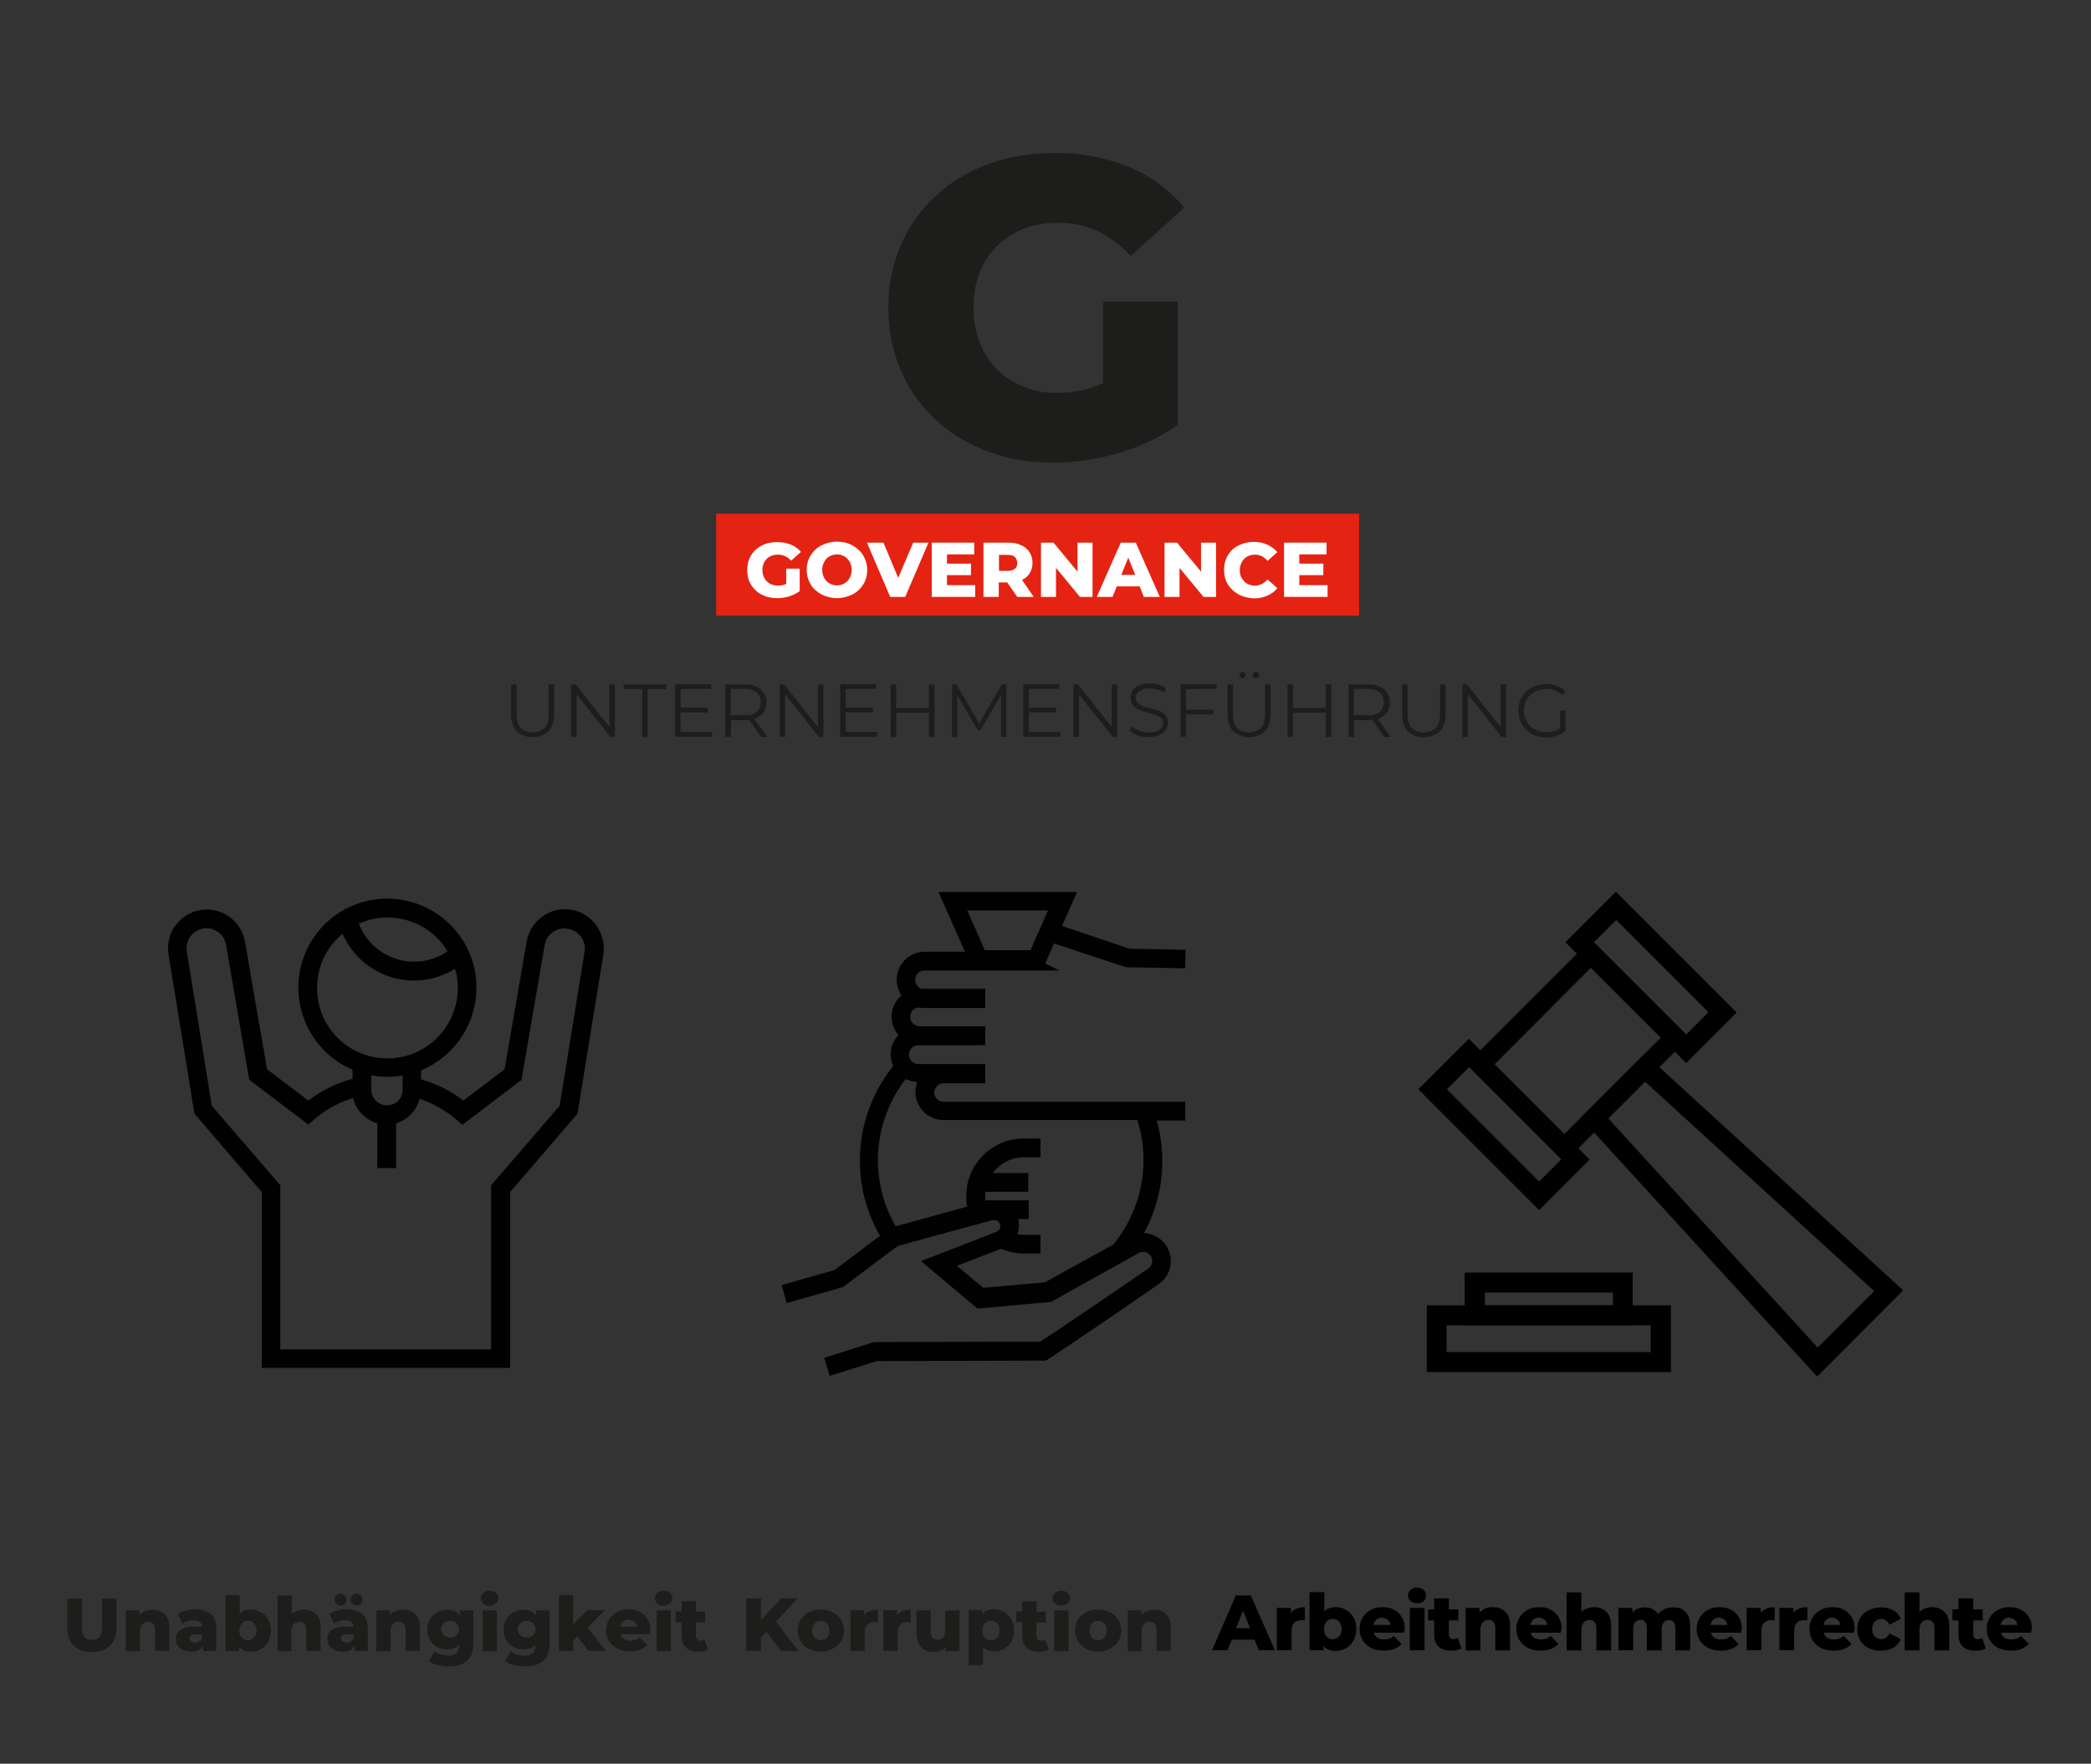 <?xml version="1.0" encoding="UTF-8"?>
<svg xmlns="http://www.w3.org/2000/svg" xmlns:xlink="http://www.w3.org/1999/xlink" version="1.1" id="Ebene_2_00000001641420954955542810000005001098225515233933_" x="0px" y="0px" viewBox="0 0 836.2 705.3" style="enable-background:new 0 0 836.2 705.3;" xml:space="preserve">
<rect x="0" y="0" width="836.2" height="705.3" fill="#333333" stroke="none"/>
<style type="text/css">
	.st0{fill:#010101;}
	.st1{fill:#1D1D1B;}
	.st2{fill:#E42313;}
	.st3{fill:none;}
	.st4{display:none;}
	.st5{display:inline;}
	.st6{fill:#FFFFFF;}
</style>
<g id="Ebene_1-2">
	<g>
		<g>
			<g>
				<path class="st0" d="M450.3,386.8l23.6,0.4l0.1-3.7l0.1-3.7l-22.4-0.4l-27-9.1l6-13.6h-55.4l10.6,23.9h-16.1      c-6.2,0-11.2,5-11.2,11.2c0,2.2,0.7,4.4,1.9,6.3c-4.7,4-5.3,11.1-1.2,15.8c-3.2,3.3-4,8.2-2.1,12.4      c-15.6,19.4-17.7,46.4-5.3,67.9l-18.2,13.7l-21.1,6l1,3.6l1,3.6l1-0.3l21.5-6.1l18.9-14.2l3-2.2l0,0l3.9-1.1l26.7-7.3l7.4-2h1      c1.3,0.2,2.2,1.5,2,2.8c-0.2,1-0.9,1.7-1.8,2c-0.1,0-0.2,0.1-5.1,2c-3.4,1.3-9.1,3.5-18.8,7.3l-5.2,2l-0.8,0.3l15.7,13.2      l6.9,5.8l28.7-2.6l0.9-0.1l0.8-0.5c0.6-0.4,4.7-2.6,9.8-5.5c0.5-0.2,0.9-0.5,1.4-0.8c6.3-3.5,13.7-7.6,17.7-9.8l0.1-0.1      c3.1-1.7,4.7-2.6,4.8-2.7c1.7-1.1,4-0.6,5.1,1.1s0.6,4-1.1,5.1l0,0l-0.5,0.3c-7.5,5.2-32.3,22.1-42.5,28.8l-66.6,0.2l-19.9,6.3      l1.1,3.6l1.1,3.6l18.8-5.9l67.7-0.2l0.9-0.6c9.6-6.2,35.7-24.1,43.5-29.5l0.4-0.3c5.2-3.4,6.7-10.3,3.3-15.5      c-1.6-2.5-4.2-4.2-7.1-4.9c-0.6-0.1-1.2-0.2-1.8-0.2c7.5-13.8,9.3-29.9,5.1-45H474v-7.5h-96.7c-2.1,0-3.7-1.7-3.7-3.7      s1.7-3.7,3.7-3.7H394v-7.7h-26.8c-2.1,0-3.7-1.7-3.7-3.8s1.7-3.6,3.7-3.7h23l3.8-0.1v-7.5h-26.3c-2.1,0-3.7-1.7-3.7-3.8      s1.6-3.7,3.6-3.7c0.7,0.1,1.4,0.2,2.1,0.2H394v-7.7h-25.5c-2-0.7-3-2.8-2.3-4.8c0.5-1.5,1.9-2.5,3.5-2.5h54l-5.7-2.8l3.5-8      L450.3,386.8L450.3,386.8z M414.4,374.7l-2.3,5.3h-18.3l-2-4.6l-4.6-10.4l-0.4-0.9h32.3l-1.6,3.7l-1.5,3.4L414.4,374.7z       M377.3,447.9h77.5c5.5,17.2,1.8,35.9-9.6,49.8c-16.6,9.2-24.7,13.6-27.3,15.1l-24.7,2.2l-10.5-8.8c7.4-2.9,16.2-6.3,17.5-6.7      c0.1,0,0.1,0,0.2-0.1c2.9,1.2,6,1.9,9.1,1.9h6.6v-7.5h-6.6c-0.9,0-1.8-0.1-2.7-0.3c0.8-1.9,0.9-4,0.4-6h4.2V480H394      c-0.1-1.1-0.1-2.3,0-3.4h17.2v-7.5H397c2.9-3.9,7.5-6.3,12.4-6.3h6.7v-7.5h-6.7c-12.7,0-22.9,10.2-23,22.9      c0,1.4,0.1,2.9,0.4,4.3l-28.6,7.9c-10.8-18.6-9.2-41.9,4-58.9c1.4,0.7,3,1.1,4.6,1.2c-2.2,5.8,0.8,12.3,6.6,14.5      C374.6,447.7,376,447.9,377.3,447.9L377.3,447.9z"></path>
			</g>
		</g>
		<g>
			<g>
				<path class="st0" d="M238.5,370.1c-5-7-14.7-8.6-21.6-3.6c-3.3,2.4-5.6,6-6.3,10.1c-0.1,0.5-7.3,42.5-8.8,51l-16.5,12.5      c-5-3.9-10.8-6.7-16.9-8.5V428c18.2-7.5,26.9-28.3,19.5-46.5c-7.5-18.2-28.3-26.9-46.5-19.5s-26.9,28.3-19.4,46.5      c3.5,8.7,10.4,15.6,19,19.3v3.6c-6.4,1.7-12.4,4.7-17.7,8.7l-16.5-12.5c-1.5-8.4-8.7-50.4-8.8-50.9c-1.4-8.4-9.4-14.2-17.8-12.8      s-14.2,9.4-12.8,17.8l0,0c0.1,0.4,10.2,62.7,10.2,62.7l0.2,1l26.9,31.3V547H204v-70.3l26.9-31.3l0.2-1c0,0,10.1-62.3,10.2-62.7      C241.9,377.6,240.9,373.5,238.5,370.1L238.5,370.1z M155,366.9c9.8,0,18.9,5.1,24,13.5c-10.8,7.4-25.5,4.7-32.9-6.1      c-1.1-1.5-1.9-3.2-2.6-4.9C147.1,367.7,151,366.9,155,366.9L155,366.9z M126.8,395c0-8.4,3.7-16.3,10.2-21.6      c6.9,15.8,25.2,23,41,16.1c1.4-0.6,2.7-1.3,4-2.1c4,14.1-3.5,29-17.3,34.1c-1.2,0.5-2.5,0.8-3.8,1.1      c-15.2,3.3-30.2-6.3-33.5-21.5C127,399,126.8,397,126.8,395z M161,430.1v5.7c0,3.5-2.8,6.3-6.3,6.2c-3.4,0-6.2-2.8-6.2-6.2l0,0      V430C152.6,430.8,156.8,430.8,161,430.1L161,430.1L161,430.1z M233.8,380.5c0,0.1-8,49.2-10,61.7L196.4,474v65.6h-84.3V474      l-27.4-31.8c-2-12.5-10-61.6-10-61.7c-0.7-4.4,2.3-8.5,6.6-9.2c4.3-0.7,8.4,2.2,9.1,6.5c0,0.2,7.5,43.7,9,52.5l0.3,1.5      l23.6,17.9l2.3-2c4.5-3.9,9.8-6.9,15.6-8.6c1.2,4.9,4.9,8.7,9.7,10.1v17.9h7.5v-17.9c4.6-1.4,8.2-5.1,9.4-9.8      c5.4,1.8,10.5,4.7,14.8,8.4l2.3,2l23.6-17.9l0.3-1.5c0.9-5.3,9-52.2,9-52.4c0.7-4.4,4.8-7.3,9.2-6.6S234.5,376.1,233.8,380.5      L233.8,380.5L233.8,380.5z"></path>
			</g>
		</g>
		<g>
			<g>
				<g>
					<path class="st1" d="M306.5,652.6l-2.2,2.4v5.2h-5.9v-21h5.9v8.7l8.1-8.7h6.5l-8.6,9.3l9,11.7h-6.9L306.5,652.6L306.5,652.6z"></path>
				</g>
			</g>
			<g>
				<g>
					<path class="st1" d="M323.5,659.4c-2.8-1.4-4.5-4.2-4.5-7.4s1.7-5.9,4.5-7.3c3-1.4,6.5-1.4,9.5,0c1.3,0.7,2.5,1.7,3.3,3       c2.4,3.9,1.2,8.9-2.7,11.3c-0.2,0.1-0.4,0.2-0.6,0.3C330,660.9,326.5,660.9,323.5,659.4L323.5,659.4L323.5,659.4z M330.7,654.9       c0.7-0.8,1-1.8,1-2.9c0.1-1-0.3-2-1-2.8c-1.4-1.4-3.6-1.4-4.9,0l0,0c-0.7,0.8-1,1.8-1,2.8c-0.1,1,0.3,2.1,1,2.9       C327.1,656.3,329.3,656.3,330.7,654.9C330.7,655,330.7,655,330.7,654.9z"></path>
				</g>
			</g>
			<g>
				<g>
					<path class="st1" d="M347.8,644.3c1-0.4,2.1-0.6,3.2-0.6v5.1c-0.4-0.1-0.9-0.1-1.3-0.1c-1-0.1-2.1,0.3-2.9,1       c-0.8,0.8-1.1,1.9-1,3v7.5h-5.7v-16.3h5.4v2C346.1,645.2,346.9,644.6,347.8,644.3L347.8,644.3z"></path>
				</g>
			</g>
			<g>
				<g>
					<path class="st1" d="M361,644.3c1-0.4,2.1-0.6,3.2-0.6v5.1c-0.4-0.1-0.9-0.1-1.3-0.1c-1.9-0.2-3.7,1.2-3.9,3.1v8.4h-5.7v-16.3       h5.4v2C359.3,645.2,360.1,644.6,361,644.3L361,644.3z"></path>
				</g>
			</g>
			<g>
				<g>
					<path class="st1" d="M383.7,644v16.3h-5.4v-1.7c-0.6,0.7-1.3,1.2-2.2,1.5c-0.8,0.3-1.8,0.5-2.7,0.5c-1.9,0.1-3.7-0.6-5-1.9       c-1.2-1.2-1.9-3.1-1.9-5.6V644h5.7v8.2c-0.1,0.9,0.2,1.9,0.7,2.7c0.5,0.6,1.2,0.9,2,0.8c0.8,0,1.6-0.3,2.2-0.9       c0.6-0.8,0.9-1.9,0.9-2.9v-7.8L383.7,644L383.7,644z"></path>
				</g>
			</g>
			<g>
				<g>
					<path class="st1" d="M401.6,644.7c1.2,0.7,2.2,1.7,2.9,2.9c1.4,2.8,1.4,6.1,0,8.8c-0.7,1.2-1.7,2.2-2.9,2.9       c-1.2,0.7-2.6,1.1-4,1c-1.7,0.1-3.3-0.5-4.5-1.7v7.3h-5.7v-22.1h5.4v1.6c1.2-1.3,3-2,4.8-1.9C399,643.7,400.4,644,401.6,644.7       L401.6,644.7z M398.8,654.9c1.3-1.7,1.3-4,0-5.7c-1.3-1.4-3.5-1.4-4.9-0.1l-0.1,0.1c-1.3,1.7-1.3,4,0,5.7       C395.2,656.3,397.4,656.3,398.8,654.9C398.8,655,398.8,655,398.8,654.9z"></path>
				</g>
			</g>
			<g>
				<g>
					<path class="st1" d="M419.4,659.6c-0.5,0.3-1.1,0.6-1.8,0.7c-0.7,0.2-1.5,0.2-2.2,0.2c-1.8,0.1-3.5-0.4-4.9-1.6       c-1.2-1.2-1.8-2.9-1.7-4.7v-5.5h-2.4v-4.3h2.4v-4.1h5.7v4.2h3.7v4.3h-3.7v5.4c0,0.5,0.1,1,0.5,1.4c0.3,0.3,0.8,0.5,1.2,0.5       c0.6,0,1.2-0.2,1.7-0.5L419.4,659.6L419.4,659.6z"></path>
				</g>
			</g>
			<g>
				<g>
					<path class="st1" d="M421.9,641.3c-1.2-1.1-1.3-2.9-0.2-4.1c0.1-0.1,0.1-0.1,0.2-0.2c0.7-0.6,1.6-0.9,2.5-0.9s1.8,0.3,2.5,0.8       c0.6,0.5,1,1.3,1,2.1s-0.3,1.7-1,2.2c-0.7,0.6-1.6,0.9-2.5,0.9C423.5,642.2,422.6,641.9,421.9,641.3z M421.6,644h5.7v16.3h-5.7       V644z"></path>
				</g>
			</g>
			<g>
				<g>
					<path class="st1" d="M434.4,659.4c-2.8-1.4-4.5-4.2-4.5-7.4s1.7-5.9,4.5-7.3c3-1.4,6.5-1.4,9.5,0c1.3,0.7,2.5,1.7,3.3,3       c2.4,3.9,1.2,8.9-2.7,11.3c-0.2,0.1-0.4,0.2-0.6,0.3C440.9,660.9,437.4,660.9,434.4,659.4L434.4,659.4L434.4,659.4z        M441.6,654.9c0.7-0.8,1-1.8,1-2.9c0.1-1-0.3-2-1-2.8c-1.4-1.4-3.6-1.4-4.9,0l0,0c-0.7,0.8-1,1.8-1,2.8c-0.1,1,0.3,2.1,1,2.9       C438,656.3,440.2,656.3,441.6,654.9C441.6,655,441.6,655,441.6,654.9z"></path>
				</g>
			</g>
			<g>
				<g>
					<path class="st1" d="M466.4,645.5c1.3,1.5,2,3.4,1.8,5.4v9.3h-5.7v-8.4c0-2.2-0.9-3.3-2.7-3.3c-0.9,0-1.7,0.3-2.4,1       c-0.6,0.8-1,1.8-0.9,2.9v7.9H451V644h5.4v1.8c0.6-0.7,1.4-1.2,2.3-1.5c0.9-0.4,1.9-0.5,2.9-0.5       C463.4,643.6,465.1,644.3,466.4,645.5L466.4,645.5z"></path>
				</g>
			</g>
		</g>
		<g>
			<g>
				<g>
					<path class="st1" d="M29.5,658.1c-1.7-1.7-2.6-4.1-2.6-7.2v-11.6h5.9v11.5c0,3.4,1.3,5,4,5s4-1.7,4-5v-11.5h5.8v11.6       c0,3.1-0.9,5.5-2.6,7.2c-2,1.8-4.6,2.7-7.3,2.5C33.7,660.7,31.2,659.8,29.5,658.1z"></path>
				</g>
			</g>
			<g>
				<g>
					<path class="st1" d="M65.9,645.5c1.3,1.5,2,3.4,1.8,5.4v9.3H62v-8.4c0-2.2-0.9-3.3-2.7-3.3c-0.9,0-1.7,0.3-2.4,1       c-0.6,0.8-1,1.8-0.9,2.9v7.9h-5.7V644h5.4v1.8c0.6-0.7,1.4-1.2,2.3-1.5c0.9-0.4,1.9-0.5,2.9-0.5       C62.8,643.6,64.5,644.3,65.9,645.5L65.9,645.5z"></path>
				</g>
			</g>
			<g>
				<g>
					<path class="st1" d="M84.4,645.5c1.4,1.2,2.1,3.1,2.1,5.7v9h-5.3v-2.1c-0.8,1.6-2.4,2.4-4.8,2.4c-1.1,0-2.2-0.2-3.3-0.7       c-0.9-0.4-1.6-1-2.1-1.8s-0.7-1.7-0.7-2.6c-0.1-1.4,0.6-2.8,1.8-3.6c1.6-1,3.6-1.4,5.5-1.3h3.2c-0.1-1.7-1.3-2.6-3.4-2.6       c-0.8,0-1.6,0.1-2.4,0.4c-0.7,0.2-1.4,0.6-2,1l-1.9-3.9c1-0.6,2.1-1.1,3.3-1.4c1.3-0.3,2.6-0.5,3.9-0.5       C80.4,643.5,82.6,644.2,84.4,645.5L84.4,645.5z M79.7,656.4c0.5-0.3,0.9-0.8,1.1-1.4v-1.4h-2.5c-1.7,0-2.5,0.5-2.5,1.6       c0,0.5,0.2,0.9,0.6,1.2c0.5,0.3,1,0.5,1.6,0.5S79.2,656.7,79.7,656.4L79.7,656.4L79.7,656.4z"></path>
				</g>
			</g>
			<g>
				<g>
					<path class="st1" d="M104.4,644.7c1.2,0.7,2.2,1.7,2.9,2.9c1.4,2.8,1.4,6.1,0,8.9c-0.7,1.2-1.7,2.3-2.9,3c-1.2,0.7-2.6,1.1-4,1       c-1.8,0.1-3.6-0.6-4.8-1.9v1.6h-5.4v-22.3h5.7v7.4c1.2-1.2,2.9-1.8,4.5-1.7C101.8,643.7,103.1,644,104.4,644.7z M101.6,654.9       c0.7-0.8,1-1.8,1-2.9c0.1-1-0.3-2-1-2.8c-1.4-1.4-3.6-1.4-4.9,0l0,0c-0.7,0.8-1,1.8-1,2.8c-0.1,1,0.3,2.1,1,2.9       C98,656.3,100.2,656.3,101.6,654.9C101.6,655,101.6,655,101.6,654.9z"></path>
				</g>
			</g>
			<g>
				<g>
					<path class="st1" d="M126.4,645.5c1.3,1.5,2,3.4,1.8,5.4v9.3h-5.7v-8.4c0-2.2-0.9-3.3-2.7-3.3c-0.9,0-1.7,0.3-2.4,1       c-0.6,0.8-1,1.8-0.9,2.9v7.9H111V638h5.7v7.5c0.6-0.6,1.4-1,2.2-1.3c0.9-0.3,1.8-0.5,2.7-0.5       C123.4,643.6,125.1,644.3,126.4,645.5L126.4,645.5z"></path>
				</g>
			</g>
			<g>
				<g>
					<path class="st1" d="M145,645.5c1.4,1.2,2.1,3.1,2.1,5.7v9h-5.3v-2.1c-0.8,1.6-2.4,2.4-4.8,2.4c-1.1,0-2.2-0.2-3.3-0.7       c-0.9-0.4-1.6-1-2.1-1.8s-0.7-1.7-0.7-2.6c-0.1-1.4,0.6-2.8,1.8-3.6c1.6-1,3.6-1.4,5.5-1.3h3.2c-0.1-1.7-1.3-2.6-3.4-2.6       c-0.8,0-1.6,0.1-2.4,0.4c-0.7,0.2-1.4,0.6-2,1l-1.9-3.9c1-0.6,2.1-1.1,3.3-1.4c1.3-0.3,2.6-0.5,3.9-0.5       C141,643.5,143.2,644.2,145,645.5L145,645.5z M134.5,641.4c-0.5-0.4-0.7-1.1-0.7-1.7s0.2-1.3,0.7-1.7c1-0.9,2.4-0.9,3.4,0       c0.5,0.5,0.7,1.1,0.7,1.7s-0.2,1.3-0.7,1.7C137,642.3,135.5,642.3,134.5,641.4z M140.3,656.4c0.5-0.3,0.9-0.8,1.1-1.4v-1.4       h-2.5c-1.7,0-2.5,0.5-2.5,1.6c0,0.5,0.2,0.9,0.6,1.2c0.5,0.3,1,0.5,1.6,0.5S139.8,656.7,140.3,656.4L140.3,656.4L140.3,656.4z        M140.9,641.4c-0.5-0.4-0.7-1.1-0.7-1.7s0.2-1.3,0.7-1.7c1-0.9,2.4-0.9,3.4,0c0.5,0.5,0.7,1.1,0.7,1.7s-0.2,1.3-0.7,1.7       C143.3,642.3,141.9,642.3,140.9,641.4z"></path>
				</g>
			</g>
			<g>
				<g>
					<path class="st1" d="M166.1,645.5c1.3,1.5,2,3.4,1.8,5.4v9.3h-5.7v-8.4c0-2.2-0.9-3.3-2.7-3.3c-0.9,0-1.7,0.3-2.4,1       c-0.6,0.8-1,1.8-0.9,2.9v7.9h-5.7V644h5.4v1.8c0.6-0.7,1.4-1.2,2.3-1.5c0.9-0.4,1.9-0.5,2.9-0.5       C163.1,643.6,164.8,644.3,166.1,645.5L166.1,645.5z"></path>
				</g>
			</g>
			<g>
				<g>
					<path class="st1" d="M189.3,644v13.3c0,3-0.8,5.3-2.5,6.8s-4,2.3-7.1,2.3c-1.5,0-3-0.2-4.5-0.5c-1.3-0.3-2.5-0.8-3.6-1.6l2.1-4       c0.7,0.6,1.6,1,2.5,1.3c1,0.3,2,0.5,3,0.5c1.2,0.1,2.4-0.3,3.3-1c0.7-0.8,1.1-1.9,1.1-2.9v-0.5c-1.2,1.3-3,2-4.8,1.9       c-1.4,0-2.8-0.3-4-1c-1.2-0.6-2.2-1.6-2.9-2.8c-1.4-2.6-1.4-5.7,0-8.2c0.7-1.2,1.7-2.1,2.9-2.8s2.6-1,4-1       c2-0.2,3.9,0.7,5.1,2.2v-2H189.3z M182.6,653.9c1.3-1.3,1.3-3.4,0-4.8l0,0c-0.7-0.6-1.6-1-2.6-0.9c-0.9,0-1.9,0.3-2.6,0.9       c-1.3,1.3-1.3,3.4-0.1,4.7l0.1,0.1c0.7,0.6,1.6,1,2.6,0.9C181,654.9,182,654.6,182.6,653.9L182.6,653.9z"></path>
				</g>
			</g>
			<g>
				<g>
					<path class="st1" d="M193.3,641.3c-1.2-1.1-1.3-2.9-0.2-4.1c0.1-0.1,0.1-0.1,0.2-0.2c0.7-0.6,1.6-0.9,2.5-0.9s1.8,0.3,2.5,0.8       c0.6,0.5,1,1.3,1,2.1s-0.3,1.7-1,2.2C196.8,642.5,194.8,642.5,193.3,641.3L193.3,641.3L193.3,641.3z M193,644h5.7v16.3H193V644       z"></path>
				</g>
			</g>
			<g>
				<g>
					<path class="st1" d="M219.8,644v13.3c0,3-0.8,5.3-2.5,6.8c-1.6,1.5-4,2.3-7.1,2.3c-1.5,0-3-0.2-4.5-0.5       c-1.3-0.3-2.5-0.8-3.6-1.6l2.1-4c0.7,0.6,1.6,1,2.5,1.3c1,0.3,2,0.5,3,0.5c1.2,0.1,2.4-0.3,3.3-1c0.7-0.8,1.1-1.9,1.1-2.9v-0.5       c-1.2,1.3-3,2-4.8,1.9c-1.4,0-2.8-0.3-4-1c-1.2-0.6-2.2-1.6-2.9-2.8c-1.4-2.6-1.4-5.7,0-8.2c0.7-1.2,1.7-2.1,2.9-2.8s2.6-1,4-1       c2-0.2,3.9,0.7,5.1,2.2v-2H219.8z M213.2,653.9c1.3-1.3,1.3-3.4,0-4.8l0,0c-0.7-0.6-1.6-1-2.6-0.9c-0.9,0-1.9,0.3-2.6,0.9       c-1.3,1.3-1.3,3.4-0.1,4.7l0.1,0.1c0.7,0.6,1.6,1,2.6,0.9C211.6,654.9,212.5,654.6,213.2,653.9z"></path>
				</g>
			</g>
			<g>
				<g>
					<path class="st1" d="M230.9,654.5l-1.7,1.7v4h-5.7v-22.3h5.7v11.7l5.8-5.7h6.8l-6.8,7l7.3,9.3h-6.9L230.9,654.5L230.9,654.5z"></path>
				</g>
			</g>
			<g>
				<g>
					<path class="st1" d="M259.9,653.5h-11.8c0.2,0.8,0.7,1.5,1.4,1.9c0.8,0.5,1.7,0.7,2.6,0.7c0.7,0,1.4-0.1,2-0.3       c0.6-0.3,1.2-0.6,1.7-1.1l3,3.1c-1.6,1.8-3.9,2.6-6.9,2.6c-1.7,0-3.4-0.3-5-1.1c-4.1-2-5.7-6.9-3.7-11c0.8-1.6,2-2.8,3.6-3.7       c2.8-1.4,6.1-1.4,9-0.1c1.3,0.7,2.4,1.7,3.1,2.9c0.8,1.4,1.2,2.9,1.2,4.5C260,652.2,259.9,652.6,259.9,653.5L259.9,653.5z        M249.1,648.5c-0.6,0.5-1,1.2-1.1,2h6.7c-0.1-0.8-0.5-1.5-1.1-2C252.2,647.5,250.4,647.5,249.1,648.5L249.1,648.5z"></path>
				</g>
			</g>
			<g>
				<g>
					<path class="st1" d="M262.9,641.3c-1.2-1.1-1.3-2.9-0.2-4.1c0.1-0.1,0.1-0.1,0.2-0.2c0.7-0.6,1.6-0.9,2.5-0.9s1.8,0.3,2.5,0.8       c0.6,0.5,1,1.3,1,2.1s-0.3,1.7-1,2.2c-0.7,0.6-1.6,0.9-2.5,0.9C264.5,642.2,263.6,641.9,262.9,641.3z M262.6,644h5.7v16.3h-5.7       V644z"></path>
				</g>
			</g>
			<g>
				<g>
					<path class="st1" d="M283.2,659.6c-0.5,0.3-1.1,0.6-1.8,0.7c-0.7,0.2-1.5,0.2-2.2,0.2c-1.8,0.1-3.5-0.4-4.9-1.6       c-1.2-1.2-1.8-2.9-1.7-4.7v-5.5h-2.4v-4.3h2.4v-4.1h5.7v4.2h3.7v4.3h-3.7v5.4c0,0.5,0.1,1,0.5,1.4c0.3,0.3,0.8,0.5,1.2,0.5       c0.6,0,1.2-0.2,1.7-0.5L283.2,659.6L283.2,659.6z"></path>
				</g>
			</g>
		</g>
		<g>
			<g>
				<rect x="286.4" y="205.4" class="st2" width="257.1" height="40.8"></rect>
			</g>
		</g>
		<g>
			<g>
				<g>
					<path class="st1" d="M441.2,120.6H471v49.3c-7.1,5-15.1,8.8-23.5,11.2c-8.6,2.6-17.5,3.9-26.5,3.9c-12.5,0-23.7-2.6-33.7-7.9       c-9.7-5-17.8-12.6-23.5-22c-5.7-9.7-8.7-20.7-8.5-32c-0.2-11.2,2.8-22.3,8.5-32c5.7-9.4,13.8-17,23.6-22       c10.1-5.3,21.5-7.9,34.2-7.9c10.2-0.2,20.4,1.7,29.9,5.6c8.6,3.5,16.1,9.1,22.1,16.2l-21.4,19.4c-8-8.8-17.7-13.3-28.9-13.3       c-10.2,0-18.4,3.1-24.6,9.3c-6.2,6.2-9.4,14.4-9.4,24.7c-0.1,6.1,1.4,12.2,4.2,17.6c2.7,5.1,6.9,9.3,11.9,12.1       c5.4,3,11.4,4.5,17.5,4.3c6.3,0,12.5-1.3,18.2-3.9L441.2,120.6L441.2,120.6L441.2,120.6z"></path>
				</g>
			</g>
			<g>
				<g>
					<path class="st1" d="M206.7,292.5c-1.5-1.6-2.3-3.8-2.3-6.8v-12h2.2v11.9c0,2.4,0.5,4.3,1.6,5.5c2.7,2.4,6.8,2.4,9.6,0       c1.1-1.2,1.6-3,1.6-5.5v-11.9h2.2v12c0,3-0.8,5.3-2.3,6.8C215.7,295.6,210.3,295.6,206.7,292.5L206.7,292.5z"></path>
				</g>
			</g>
			<g>
				<g>
					<path class="st1" d="M245.9,273.7v21h-1.8l-13.5-17v17h-2.2v-21h1.8l13.5,17v-17H245.9z"></path>
				</g>
			</g>
			<g>
				<g>
					<path class="st1" d="M256.8,275.6h-7.4v-1.9h17v1.9H259v19.1h-2.2V275.6z"></path>
				</g>
			</g>
			<g>
				<g>
					<path class="st1" d="M284.8,292.7v1.9H270v-21h14.4v1.9h-12.2v7.5H283v1.9h-10.9v7.8L284.8,292.7L284.8,292.7z"></path>
				</g>
			</g>
			<g>
				<g>
					<path class="st1" d="M304.4,294.7l-4.8-6.8c-0.6,0.1-1.1,0.1-1.7,0.1h-5.6v6.7H290v-21h7.9c2.3-0.1,4.5,0.5,6.3,1.9       c1.5,1.3,2.4,3.3,2.3,5.3c0.1,3.1-1.8,5.8-4.8,6.6l5.1,7.2L304.4,294.7L304.4,294.7z M302.6,284.7c2.1-2.1,2.2-5.5,0.1-7.7       l-0.1-0.1c-1.4-1-3.1-1.5-4.8-1.4h-5.6V286h5.6C299.5,286.2,301.2,285.7,302.6,284.7L302.6,284.7z"></path>
				</g>
			</g>
			<g>
				<g>
					<path class="st1" d="M329.3,273.7v21h-1.8l-13.5-17v17h-2.2v-21h1.8l13.5,17v-17H329.3z"></path>
				</g>
			</g>
			<g>
				<g>
					<path class="st1" d="M350.9,292.7v1.9H336v-21h14.4v1.9h-12.2v7.5h10.9v1.9h-10.9v7.8L350.9,292.7L350.9,292.7z"></path>
				</g>
			</g>
			<g>
				<g>
					<path class="st1" d="M373.7,273.7v21h-2.2V285h-13.1v9.7h-2.2v-21h2.2v9.4h13.1v-9.4H373.7z"></path>
				</g>
			</g>
			<g>
				<g>
					<path class="st1" d="M402.4,273.7v21h-2.1v-16.8l-8.2,14.1H391l-8.2-14v16.7h-2.1v-21h1.8l9.1,15.6l9-15.6L402.4,273.7       L402.4,273.7z"></path>
				</g>
			</g>
			<g>
				<g>
					<path class="st1" d="M424.1,292.7v1.9h-14.9v-21h14.4v1.9h-12.2v7.5h10.9v1.9h-10.9v7.8L424.1,292.7L424.1,292.7z"></path>
				</g>
			</g>
			<g>
				<g>
					<path class="st1" d="M446.8,273.7v21H445l-13.5-17v17h-2.2v-21h1.8l13.5,17v-17H446.8z"></path>
				</g>
			</g>
			<g>
				<g>
					<path class="st1" d="M455,294.1c-1.2-0.4-2.4-1.1-3.3-2l0.9-1.7c0.9,0.8,1.9,1.5,3,1.8c1.2,0.5,2.6,0.7,3.9,0.7       c1.5,0.1,3-0.3,4.2-1c0.9-0.6,1.4-1.6,1.4-2.7c0-0.7-0.2-1.5-0.8-2c-0.5-0.5-1.2-0.9-1.9-1.2c-1-0.3-2-0.6-3.1-0.9       c-1.3-0.3-2.5-0.7-3.8-1.2c-0.9-0.4-1.8-0.9-2.4-1.7c-0.7-0.9-1.1-2-1-3.1c0-1,0.3-2,0.8-2.9c0.6-0.9,1.5-1.7,2.6-2.1       c1.4-0.6,2.8-0.8,4.3-0.8c1.2,0,2.4,0.2,3.5,0.5s2.1,0.8,3,1.4l-0.8,1.8c-0.9-0.6-1.8-1-2.8-1.3s-1.9-0.4-2.9-0.4       c-1.5-0.1-2.9,0.3-4.2,1.1c-0.9,0.6-1.4,1.7-1.4,2.7c0,0.8,0.2,1.5,0.8,2c0.5,0.5,1.2,0.9,1.9,1.2c0.8,0.3,1.8,0.6,3.1,0.9       c1.3,0.3,2.5,0.7,3.7,1.1c0.9,0.4,1.8,0.9,2.4,1.7c0.7,0.9,1,1.9,1,3c0,1-0.3,2-0.9,2.9c-0.7,0.9-1.6,1.7-2.6,2.1       c-1.4,0.5-2.9,0.8-4.4,0.8C457.9,294.8,456.4,294.6,455,294.1L455,294.1z"></path>
				</g>
			</g>
			<g>
				<g>
					<path class="st1" d="M474.3,275.6v8.2h10.9v1.9h-10.9v8.9h-2.2v-21h14.4v1.9L474.3,275.6L474.3,275.6z"></path>
				</g>
			</g>
			<g>
				<g>
					<path class="st1" d="M493.2,292.5c-1.5-1.6-2.3-3.8-2.3-6.8v-12h2.2v11.9c0,2.4,0.5,4.3,1.6,5.5c2.7,2.4,6.8,2.4,9.6,0       c1.1-1.2,1.6-3,1.6-5.5v-11.9h2.2v12c0,3-0.8,5.3-2.3,6.8C502.3,295.6,496.9,295.6,493.2,292.5L493.2,292.5L493.2,292.5z        M496,270.9c-0.3-0.2-0.4-0.6-0.4-0.9c0-0.7,0.6-1.3,1.3-1.3l0,0c0.3,0,0.7,0.1,0.9,0.4c0.3,0.2,0.4,0.6,0.4,0.9       c0,0.7-0.6,1.3-1.3,1.3l0,0C496.6,271.3,496.2,271.1,496,270.9L496,270.9z M501.3,270.9c-0.2-0.2-0.4-0.6-0.4-0.9       s0.1-0.7,0.4-0.9c0.2-0.2,0.6-0.4,0.9-0.4c0.7,0,1.3,0.6,1.3,1.3c0,0.3-0.1,0.7-0.4,0.9c-0.2,0.2-0.6,0.4-0.9,0.4       S501.6,271.1,501.3,270.9L501.3,270.9z"></path>
				</g>
			</g>
			<g>
				<g>
					<path class="st1" d="M532.4,273.7v21h-2.2V285h-13.1v9.7h-2.2v-21h2.2v9.4h13.1v-9.4H532.4z"></path>
				</g>
			</g>
			<g>
				<g>
					<path class="st1" d="M553.6,294.7l-4.8-6.8c-0.6,0.1-1.1,0.1-1.7,0.1h-5.6v6.7h-2.2v-21h7.9c2.3-0.1,4.5,0.5,6.3,1.9       c1.5,1.3,2.4,3.3,2.3,5.3c0.1,3.1-1.8,5.8-4.8,6.6l5.1,7.2L553.6,294.7L553.6,294.7z M551.8,284.7c2.1-2.1,2.2-5.5,0.1-7.7       l-0.1-0.1c-1.4-1-3.1-1.5-4.8-1.4h-5.6V286h5.6C548.8,286.2,550.4,285.7,551.8,284.7L551.8,284.7z"></path>
				</g>
			</g>
			<g>
				<g>
					<path class="st1" d="M563,292.5c-1.5-1.6-2.3-3.8-2.3-6.8v-12h2.2v11.9c0,2.4,0.5,4.3,1.7,5.5c2.7,2.4,6.8,2.4,9.6,0       c1.1-1.2,1.6-3,1.7-5.5v-11.9h2.2v12c0,3-0.8,5.3-2.3,6.8C572.1,295.6,566.7,295.6,563,292.5L563,292.5L563,292.5z"></path>
				</g>
			</g>
			<g>
				<g>
					<path class="st1" d="M602.3,273.7v21h-1.8l-13.5-17v17h-2.2v-21h1.8l13.5,17v-17H602.3z"></path>
				</g>
			</g>
			<g>
				<g>
					<path class="st1" d="M623.9,284.2h2.1v8c-1,0.9-2.2,1.6-3.5,2c-1.4,0.5-2.8,0.7-4.2,0.7c-2,0-3.9-0.4-5.7-1.4       c-1.6-0.9-3-2.2-4-3.8c-1.9-3.4-1.9-7.6,0-11c0.9-1.6,2.3-2.9,4-3.8c1.8-0.9,3.7-1.4,5.7-1.4c1.5,0,3,0.2,4.4,0.8       c1.3,0.5,2.5,1.3,3.4,2.3l-1.4,1.4c-1.7-1.7-4-2.5-6.3-2.5c-1.6,0-3.2,0.4-4.6,1.1c-1.3,0.7-2.5,1.8-3.2,3.1       c-1.6,2.8-1.6,6.1,0,8.9c0.8,1.3,1.9,2.4,3.2,3.1c1.4,0.8,3,1.2,4.6,1.1c2,0.1,3.9-0.5,5.5-1.6V284.2L623.9,284.2z"></path>
				</g>
			</g>
		</g>
		<g>
			<g>
				<rect y="0" class="st3" width="836.2" height="705.3"></rect>
			</g>
		</g>
		<g class="st4">
			<g class="st5">
				<g>
					<path d="M513.9,654.7h-9.2l-1.7,4.2h-6.3l9.6-21.9h6.1l9.7,21.9h-6.4L513.9,654.7L513.9,654.7z M512.1,650.1l-2.8-7l-2.8,7       H512.1z"></path>
				</g>
			</g>
			<g class="st5">
				<g>
					<path d="M531.1,642.3c1-0.4,2.1-0.6,3.3-0.6v5.3c-0.5-0.1-1-0.1-1.3-0.1c-1.3,0-2.3,0.3-3,1s-1.1,1.7-1.1,3.2v7.8h-5.9V642h5.7       v2C529.3,643.2,530.1,642.7,531.1,642.3L531.1,642.3z"></path>
				</g>
			</g>
			<g class="st5">
				<g>
					<path d="M551.2,642.8c1.3,0.7,2.3,1.7,3,3s1.1,2.9,1.1,4.6s-0.4,3.3-1.1,4.6s-1.7,2.4-3,3.1c-1.3,0.7-2.7,1.1-4.2,1.1       c-2.2,0-3.9-0.7-5-2v1.7h-5.7v-23.2h5.9v7.7c1.1-1.2,2.7-1.8,4.7-1.8C548.6,641.7,550,642.1,551.2,642.8L551.2,642.8z        M548.3,653.4c0.7-0.7,1-1.7,1-3s-0.3-2.2-1-2.9s-1.5-1.1-2.6-1.1s-1.9,0.3-2.6,1.1c-0.7,0.7-1,1.7-1,2.9s0.3,2.3,1,3       s1.5,1.1,2.6,1.1S547.7,654.1,548.3,653.4z"></path>
				</g>
			</g>
			<g class="st5">
				<g>
					<path d="M574.8,651.9h-12.3c0.2,0.9,0.7,1.5,1.5,2c0.7,0.5,1.6,0.7,2.7,0.7c0.8,0,1.5-0.1,2.1-0.3s1.2-0.6,1.8-1.1l3.1,3.2       c-1.6,1.8-4,2.8-7.2,2.8c-2,0-3.7-0.4-5.2-1.1c-1.5-0.8-2.7-1.8-3.5-3.1s-1.2-2.8-1.2-4.5s0.4-3.2,1.2-4.5s1.9-2.4,3.3-3.1       c1.4-0.8,3-1.1,4.8-1.1s3.2,0.3,4.6,1s2.5,1.7,3.3,3s1.2,2.9,1.2,4.7C574.9,650.5,574.9,651,574.8,651.9L574.8,651.9z        M563.6,646.7c-0.6,0.5-1,1.2-1.2,2.1h6.9c-0.2-0.9-0.6-1.6-1.2-2.1s-1.4-0.8-2.3-0.8S564.2,646.2,563.6,646.7L563.6,646.7z"></path>
				</g>
			</g>
			<g class="st5">
				<g>
					<path d="M577.5,639.2c-0.7-0.6-1-1.3-1-2.2s0.3-1.6,1-2.2c0.7-0.6,1.5-0.9,2.6-0.9s2,0.3,2.6,0.9c0.7,0.6,1,1.3,1,2.2       s-0.3,1.7-1,2.3s-1.5,0.9-2.6,0.9S578.2,639.8,577.5,639.2L577.5,639.2z M577.2,642h5.9v16.9h-5.9V642z"></path>
				</g>
			</g>
			<g class="st5">
				<g>
					<path d="M598.2,658.2c-0.5,0.3-1.1,0.5-1.8,0.7s-1.5,0.2-2.3,0.2c-2.2,0-3.9-0.5-5.1-1.6s-1.8-2.7-1.8-4.8V647h-2.5v-4.4h2.5       v-4.4h5.9v4.4h3.9v4.4h-3.9v5.6c0,0.6,0.2,1.1,0.5,1.4c0.3,0.3,0.8,0.5,1.3,0.5c0.7,0,1.3-0.2,1.8-0.5L598.2,658.2L598.2,658.2       z"></path>
				</g>
			</g>
			<g class="st5">
				<g>
					<path d="M616.1,643.6c1.3,1.2,1.9,3.1,1.9,5.7v9.7h-5.9v-8.7c0-2.3-0.9-3.5-2.8-3.5c-1,0-1.8,0.3-2.5,1s-0.9,1.7-0.9,3v8.2H600       v-17h5.7v1.8c0.7-0.7,1.5-1.2,2.4-1.6c0.9-0.4,1.9-0.5,3-0.5C613.1,641.7,614.8,642.3,616.1,643.6L616.1,643.6z"></path>
				</g>
			</g>
			<g class="st5">
				<g>
					<path d="M638.7,651.9h-12.3c0.2,0.9,0.7,1.5,1.5,2c0.7,0.5,1.6,0.7,2.7,0.7c0.8,0,1.5-0.1,2.1-0.3s1.2-0.6,1.8-1.1l3.1,3.2       c-1.6,1.8-4,2.8-7.2,2.8c-2,0-3.7-0.4-5.2-1.1c-1.5-0.8-2.7-1.8-3.5-3.1s-1.2-2.8-1.2-4.5s0.4-3.2,1.2-4.5s1.9-2.4,3.3-3.1       c1.4-0.8,3-1.1,4.8-1.1s3.2,0.3,4.6,1s2.5,1.7,3.3,3s1.2,2.9,1.2,4.7C638.8,650.5,638.8,651,638.7,651.9L638.7,651.9z        M627.5,646.7c-0.6,0.5-1,1.2-1.2,2.1h6.9c-0.2-0.9-0.6-1.6-1.2-2.1s-1.4-0.8-2.3-0.8S628.1,646.2,627.5,646.7L627.5,646.7z"></path>
				</g>
			</g>
			<g class="st5">
				<g>
					<path d="M657.2,643.6c1.3,1.2,1.9,3.1,1.9,5.7v9.7h-5.9v-8.7c0-2.3-0.9-3.5-2.8-3.5c-1,0-1.8,0.3-2.5,1s-0.9,1.7-0.9,3v8.2       h-5.9v-23.2h5.9v7.8c0.7-0.6,1.4-1.1,2.3-1.4c0.9-0.3,1.8-0.5,2.8-0.5C654.2,641.7,655.9,642.3,657.2,643.6L657.2,643.6z"></path>
				</g>
			</g>
			<g class="st5">
				<g>
					<path d="M689.4,643.6c1.2,1.2,1.9,3.1,1.9,5.7v9.7h-5.9v-8.7c0-1.2-0.2-2.1-0.7-2.6s-1.1-0.8-1.9-0.8c-0.9,0-1.6,0.3-2.2,0.9       c-0.5,0.6-0.8,1.6-0.8,2.8v8.4h-5.9v-8.7c0-2.3-0.8-3.5-2.6-3.5c-0.9,0-1.6,0.3-2.2,0.9c-0.5,0.6-0.8,1.6-0.8,2.8v8.4h-5.9V642       h5.7v1.8c0.6-0.7,1.4-1.2,2.2-1.5s1.8-0.5,2.8-0.5c1.2,0,2.2,0.2,3.2,0.7s1.7,1.1,2.3,2c0.7-0.8,1.5-1.5,2.5-2s2.1-0.7,3.3-0.7       C686.5,641.7,688.2,642.3,689.4,643.6L689.4,643.6z"></path>
				</g>
			</g>
			<g class="st5">
				<g>
					<path d="M712,651.9h-12.3c0.2,0.9,0.7,1.5,1.5,2c0.7,0.5,1.6,0.7,2.7,0.7c0.8,0,1.5-0.1,2.1-0.3s1.2-0.6,1.8-1.1l3.1,3.2       c-1.7,1.8-4,2.8-7.2,2.8c-2,0-3.7-0.4-5.2-1.1c-1.5-0.8-2.7-1.8-3.5-3.1s-1.2-2.8-1.2-4.5s0.4-3.2,1.2-4.5s1.9-2.4,3.3-3.1       c1.4-0.8,3-1.1,4.8-1.1s3.2,0.3,4.6,1s2.5,1.7,3.3,3s1.2,2.9,1.2,4.7C712.1,650.5,712.1,651,712,651.9L712,651.9z M700.8,646.7       c-0.6,0.5-1,1.2-1.2,2.1h6.9c-0.2-0.9-0.6-1.6-1.2-2.1s-1.4-0.8-2.3-0.8S701.4,646.2,700.8,646.7L700.8,646.7z"></path>
				</g>
			</g>
			<g class="st5">
				<g>
					<path d="M722.4,642.3c1-0.4,2.1-0.6,3.3-0.6v5.3c-0.5-0.1-1-0.1-1.3-0.1c-1.3,0-2.3,0.3-3,1s-1.1,1.7-1.1,3.2v7.8h-5.9V642h5.7       v2C720.6,643.2,721.4,642.7,722.4,642.3L722.4,642.3z"></path>
				</g>
			</g>
			<g class="st5">
				<g>
					<path d="M735.7,642.3c1-0.4,2.1-0.6,3.3-0.6v5.3c-0.5-0.1-1-0.1-1.3-0.1c-1.3,0-2.3,0.3-3,1s-1.1,1.7-1.1,3.2v7.8h-5.9V642h5.7       v2C733.9,643.2,734.7,642.7,735.7,642.3L735.7,642.3z"></path>
				</g>
			</g>
			<g class="st5">
				<g>
					<path d="M758,651.9h-12.3c0.2,0.9,0.7,1.5,1.5,2c0.7,0.5,1.6,0.7,2.7,0.7c0.8,0,1.5-0.1,2.1-0.3s1.2-0.6,1.8-1.1l3.1,3.2       c-1.6,1.8-4,2.8-7.2,2.8c-2,0-3.7-0.4-5.2-1.1c-1.5-0.8-2.7-1.8-3.5-3.1s-1.2-2.8-1.2-4.5s0.4-3.2,1.2-4.5s1.9-2.4,3.3-3.1       c1.4-0.8,3-1.1,4.8-1.1s3.2,0.3,4.6,1c1.4,0.7,2.5,1.7,3.3,3s1.2,2.9,1.2,4.7C758.1,650.5,758.1,651,758,651.9L758,651.9z        M746.8,646.7c-0.6,0.5-1,1.2-1.2,2.1h6.9c-0.2-0.9-0.6-1.6-1.2-2.1s-1.4-0.8-2.3-0.8S747.4,646.2,746.8,646.7L746.8,646.7z"></path>
				</g>
			</g>
			<g class="st5">
				<g>
					<path d="M764,658.1c-1.5-0.8-2.6-1.8-3.5-3.1s-1.2-2.8-1.2-4.5s0.4-3.2,1.2-4.5s2-2.3,3.5-3.1c1.5-0.7,3.2-1.1,5-1.1       s3.6,0.4,5,1.2s2.4,2,3,3.4l-4.6,2.3c-0.8-1.5-1.9-2.3-3.4-2.3c-1.1,0-1.9,0.3-2.6,1.1s-1,1.7-1,2.9s0.3,2.3,1,3       s1.6,1.1,2.6,1.1c1.5,0,2.6-0.8,3.4-2.3l4.6,2.3c-0.6,1.5-1.6,2.6-3,3.4c-1.4,0.8-3,1.2-5,1.2S765.5,658.8,764,658.1L764,658.1       z"></path>
				</g>
			</g>
			<g class="st5">
				<g>
					<path d="M794.8,643.6c1.3,1.2,1.9,3.1,1.9,5.7v9.7h-5.9v-8.7c0-2.3-0.9-3.5-2.8-3.5c-1,0-1.8,0.3-2.5,1s-0.9,1.7-0.9,3v8.2       h-5.9v-23.2h5.9v7.8c0.7-0.6,1.4-1.1,2.3-1.4c0.9-0.3,1.8-0.5,2.8-0.5C791.8,641.7,793.5,642.3,794.8,643.6L794.8,643.6z"></path>
				</g>
			</g>
			<g class="st5">
				<g>
					<path d="M811.6,658.2c-0.5,0.3-1.1,0.5-1.8,0.7s-1.5,0.2-2.3,0.2c-2.2,0-3.9-0.5-5.1-1.6s-1.8-2.7-1.8-4.8V647h-2.5v-4.4h2.5       v-4.4h5.9v4.4h3.9v4.4h-3.9v5.6c0,0.6,0.2,1.1,0.5,1.4c0.3,0.3,0.8,0.5,1.3,0.5c0.7,0,1.3-0.2,1.8-0.5L811.6,658.2L811.6,658.2       z"></path>
				</g>
			</g>
		</g>
		<g>
			<g>
				<g>
					<g>
						<path d="M668.2,548.7h-97.6V522h97.6V548.7z M578.5,540.7h81.6V530h-81.6V540.7z"></path>
					</g>
				</g>
				<g>
					<g>
						<path d="M652.9,530h-67.2v-21.1h67.2V530z M593.8,522H645v-5.1h-51.2V522z"></path>
					</g>
				</g>
			</g>
			<g>
				<g>
					<g>
						<path d="M726.7,550.5L632.1,447l25.6-25.6L761.1,516L726.7,550.5z M643.1,447.2l83.8,91.7l22.6-22.6l-91.7-83.8L643.1,447.2z"></path>
					</g>
				</g>
				<g>
					<g>
						<path d="M625.6,464.8l-39.2-39.2l49.9-49.9l39.2,39.2L625.6,464.8z M597.7,425.6l27.9,27.9l38.6-38.6l-28-27.9L597.7,425.6z"></path>
					</g>
				</g>
				<g>
					<g>
						<path d="M615.5,483.9l-48.3-48.3l20.2-20.2l48.3,48.3L615.5,483.9z M578.6,435.6l36.9,36.9l8.9-8.9l-36.9-36.9L578.6,435.6z"></path>
					</g>
				</g>
				<g>
					<g>
						<path d="M674.3,425.1L626,376.8l20.2-20.2l48.3,48.3L674.3,425.1z M637.4,376.8l36.9,36.9l8.9-8.9l-36.9-36.9L637.4,376.8z"></path>
					</g>
				</g>
			</g>
		</g>
		<g>
			<g>
				<g>
					<path class="st6" d="M314.4,227.4h5.4v9c-1.2,0.9-2.7,1.6-4.3,2.1s-3.2,0.7-4.8,0.7c-2.3,0-4.3-0.5-6.1-1.4s-3.2-2.3-4.3-4       c-1-1.7-1.5-3.7-1.5-5.8s0.5-4.1,1.5-5.8s2.5-3.1,4.3-4c1.8-1,3.9-1.4,6.2-1.4c2,0,3.8,0.3,5.5,1c1.6,0.7,3,1.7,4,2.9l-3.9,3.5       c-1.5-1.6-3.2-2.4-5.3-2.4c-1.9,0-3.4,0.6-4.5,1.7s-1.7,2.6-1.7,4.5c0,1.2,0.3,2.3,0.8,3.2s1.2,1.7,2.2,2.2       c0.9,0.5,2,0.8,3.2,0.8s2.3-0.2,3.3-0.7L314.4,227.4L314.4,227.4z"></path>
				</g>
			</g>
			<g>
				<g>
					<path class="st6" d="M328.5,237.7c-1.8-1-3.3-2.3-4.3-4s-1.6-3.6-1.6-5.8s0.5-4.1,1.6-5.8c1-1.7,2.5-3.1,4.3-4s3.9-1.5,6.2-1.5       s4.4,0.5,6.2,1.5s3.3,2.3,4.3,4s1.6,3.6,1.6,5.8s-0.5,4.1-1.6,5.8c-1,1.7-2.5,3.1-4.3,4s-3.9,1.5-6.2,1.5       S330.3,238.6,328.5,237.7z M337.7,233.3c0.9-0.5,1.6-1.2,2.1-2.2s0.8-2,0.8-3.2s-0.3-2.3-0.8-3.2s-1.2-1.7-2.1-2.2       s-1.9-0.8-3-0.8s-2.1,0.3-3,0.8s-1.6,1.2-2.1,2.2s-0.8,2-0.8,3.2s0.3,2.3,0.8,3.2s1.2,1.7,2.1,2.2s1.9,0.8,3,0.8       S336.8,233.8,337.7,233.3z"></path>
				</g>
			</g>
			<g>
				<g>
					<path class="st6" d="M371.3,217l-9.3,21.7h-6l-9.3-21.7h6.6l5.9,14.1l6-14.1H371.3L371.3,217z"></path>
				</g>
			</g>
			<g>
				<g>
					<path class="st6" d="M390,234v4.7h-17.4V217h17v4.7h-10.9v3.7h9.6v4.6h-9.6v4H390L390,234z"></path>
				</g>
			</g>
			<g>
				<g>
					<path class="st6" d="M402.8,232.9h-3.4v5.8h-6.1V217h9.9c2,0,3.7,0.3,5.1,1c1.5,0.6,2.6,1.6,3.4,2.8s1.2,2.6,1.2,4.3       s-0.4,2.9-1.1,4.1s-1.8,2.1-3.1,2.7l4.7,6.8h-6.6L402.8,232.9L402.8,232.9z M405.8,222.7c-0.6-0.6-1.6-0.8-2.9-0.8h-3.4v6.4       h3.4c1.3,0,2.2-0.3,2.9-0.8s1-1.3,1-2.3S406.4,223.2,405.8,222.7z"></path>
				</g>
			</g>
			<g>
				<g>
					<path class="st6" d="M436.9,217v21.7h-5l-9.6-11.6v11.6h-6V217h5l9.6,11.6V217H436.9z"></path>
				</g>
			</g>
			<g>
				<g>
					<path class="st6" d="M455.8,234.5h-9.2l-1.7,4.2h-6.3l9.6-21.7h6l9.6,21.7h-6.4L455.8,234.5L455.8,234.5z M454,229.9l-2.8-6.9       l-2.8,6.9H454L454,229.9z"></path>
				</g>
			</g>
			<g>
				<g>
					<path class="st6" d="M486.3,217v21.7h-5l-9.6-11.6v11.6h-6V217h5l9.6,11.6V217H486.3z"></path>
				</g>
			</g>
			<g>
				<g>
					<path class="st6" d="M495.3,237.7c-1.8-1-3.2-2.3-4.3-4c-1-1.7-1.5-3.7-1.5-5.8s0.5-4.1,1.5-5.8s2.5-3.1,4.3-4s3.9-1.4,6.1-1.4       c2,0,3.8,0.4,5.4,1.1s2.9,1.7,4,3l-3.9,3.5c-1.4-1.7-3.1-2.5-5.1-2.5c-1.2,0-2.2,0.3-3.1,0.8s-1.6,1.2-2.1,2.2s-0.8,2-0.8,3.2       s0.2,2.3,0.8,3.2s1.2,1.7,2.1,2.2s2,0.8,3.1,0.8c2,0,3.7-0.9,5.1-2.5l3.9,3.5c-1,1.3-2.4,2.3-4,3s-3.4,1.1-5.4,1.1       C499.2,239.1,497.1,238.7,495.3,237.7L495.3,237.7z"></path>
				</g>
			</g>
			<g>
				<g>
					<path class="st6" d="M530.9,234v4.7h-17.4V217h17v4.7h-10.9v3.7h9.6v4.6h-9.6v4H530.9L530.9,234z"></path>
				</g>
			</g>
		</g>
	</g>
</g>
<g>
	<path d="M501.7,655.7h-9.1l-1.7,4.2h-6.2l9.5-21.9h6l9.6,21.9h-6.4L501.7,655.7z M499.9,651.1l-2.8-7l-2.8,7H499.9z"></path>
	<path d="M518.5,643.3c1-0.4,2-0.6,3.3-0.6v5.3c-0.5-0.1-1-0.1-1.3-0.1c-1.3,0-2.2,0.3-2.9,1s-1.1,1.7-1.1,3.2v7.8h-5.9V643h5.6v2   C516.8,644.2,517.6,643.7,518.5,643.3z"></path>
	<path d="M538.3,643.8c1.2,0.7,2.2,1.7,3,3c0.7,1.3,1.1,2.9,1.1,4.6s-0.4,3.3-1.1,4.6s-1.7,2.4-3,3.1c-1.2,0.7-2.6,1.1-4.1,1.1   c-2.2,0-3.8-0.7-4.9-2v1.7h-5.6v-23.2h5.9v7.7c1.1-1.2,2.7-1.7,4.7-1.7C535.7,642.7,537.1,643,538.3,643.8z M535.5,654.4   c0.7-0.7,1-1.7,1-3c0-1.2-0.3-2.2-1-2.9s-1.5-1.1-2.5-1.1s-1.9,0.4-2.5,1.1c-0.7,0.7-1,1.7-1,2.9c0,1.3,0.3,2.3,1,3   s1.5,1.1,2.5,1.1S534.8,655.1,535.5,654.4z"></path>
	<path d="M561.5,652.9h-12.1c0.2,0.9,0.7,1.5,1.4,2s1.6,0.7,2.7,0.7c0.8,0,1.5-0.1,2.1-0.3s1.2-0.6,1.8-1.1l3.1,3.2   c-1.6,1.8-4,2.7-7.1,2.7c-2,0-3.7-0.4-5.1-1.1c-1.5-0.8-2.6-1.8-3.4-3.1s-1.2-2.8-1.2-4.5s0.4-3.2,1.2-4.5s1.9-2.4,3.3-3.1   c1.4-0.8,3-1.1,4.7-1.1s3.2,0.3,4.5,1s2.4,1.7,3.2,3s1.2,2.9,1.2,4.7C561.6,651.5,561.6,652,561.5,652.9z M550.5,647.7   c-0.6,0.5-1,1.2-1.2,2.1h6.8c-0.2-0.9-0.5-1.6-1.2-2.1s-1.4-0.8-2.3-0.8S551.1,647.2,550.5,647.7z"></path>
	<path d="M564.1,640.2c-0.7-0.6-1-1.4-1-2.2c0-0.9,0.3-1.6,1-2.2c0.7-0.6,1.5-0.9,2.6-0.9s1.9,0.3,2.6,0.9c0.7,0.6,1,1.3,1,2.2   s-0.3,1.7-1,2.3s-1.5,0.9-2.6,0.9S564.8,640.8,564.1,640.2z M563.8,643h5.9v16.9h-5.9V643z"></path>
	<path d="M584.4,659.2c-0.5,0.3-1.1,0.6-1.8,0.7s-1.5,0.2-2.3,0.2c-2.2,0-3.9-0.5-5-1.6c-1.2-1.1-1.8-2.7-1.8-4.8V648h-2.4v-4.4h2.4   v-4.4h5.9v4.4h3.8v4.4h-3.8v5.6c0,0.6,0.2,1.1,0.5,1.4c0.3,0.3,0.7,0.5,1.3,0.5c0.7,0,1.3-0.2,1.8-0.5L584.4,659.2z"></path>
	<path d="M602,644.6c1.3,1.2,1.9,3.1,1.9,5.7v9.7H598v-8.7c0-2.3-0.9-3.5-2.7-3.5c-1,0-1.8,0.3-2.4,1c-0.6,0.7-0.9,1.7-0.9,3v8.2   h-5.9v-17h5.6v1.8c0.7-0.7,1.4-1.2,2.3-1.6s1.9-0.5,3-0.5C599.1,642.7,600.7,643.3,602,644.6z"></path>
	<path d="M624.2,652.9h-12.1c0.2,0.9,0.7,1.5,1.4,2s1.6,0.7,2.7,0.7c0.8,0,1.5-0.1,2.1-0.3s1.2-0.6,1.8-1.1l3.1,3.2   c-1.6,1.8-4,2.7-7.1,2.7c-2,0-3.7-0.4-5.1-1.1c-1.5-0.8-2.6-1.8-3.4-3.1s-1.2-2.8-1.2-4.5s0.4-3.2,1.2-4.5s1.9-2.4,3.3-3.1   c1.4-0.8,3-1.1,4.7-1.1s3.2,0.3,4.5,1s2.4,1.7,3.2,3s1.2,2.9,1.2,4.7C624.3,651.5,624.3,652,624.2,652.9z M613.2,647.7   c-0.6,0.5-1,1.2-1.2,2.1h6.8c-0.2-0.9-0.5-1.6-1.2-2.1s-1.4-0.8-2.3-0.8S613.8,647.2,613.2,647.7z"></path>
	<path d="M642.4,644.6c1.3,1.2,1.9,3.1,1.9,5.7v9.7h-5.9v-8.7c0-2.3-0.9-3.5-2.7-3.5c-1,0-1.8,0.3-2.4,1c-0.6,0.7-0.9,1.7-0.9,3v8.2   h-5.9v-23.2h5.9v7.8c0.6-0.6,1.4-1.1,2.3-1.4s1.8-0.5,2.8-0.5C639.4,642.7,641.1,643.3,642.4,644.6z"></path>
	<path d="M674.1,644.6c1.2,1.2,1.8,3.1,1.8,5.7v9.7H670v-8.7c0-1.2-0.2-2.1-0.7-2.6c-0.4-0.6-1.1-0.8-1.9-0.8   c-0.9,0-1.6,0.3-2.1,0.9c-0.5,0.6-0.8,1.6-0.8,2.8v8.4h-5.9v-8.7c0-2.3-0.8-3.5-2.5-3.5c-0.9,0-1.6,0.3-2.2,0.9   c-0.5,0.6-0.8,1.6-0.8,2.8v8.4h-5.9V643h5.6v1.8c0.6-0.7,1.4-1.2,2.2-1.5s1.8-0.5,2.8-0.5c1.2,0,2.2,0.2,3.1,0.7s1.7,1.1,2.2,2   c0.7-0.9,1.5-1.5,2.5-2s2.1-0.7,3.3-0.7C671.2,642.7,672.8,643.3,674.1,644.6z"></path>
	<path d="M696.3,652.9h-12.1c0.2,0.9,0.7,1.5,1.4,2s1.6,0.7,2.7,0.7c0.8,0,1.5-0.1,2.1-0.3s1.2-0.6,1.8-1.1l3.1,3.2   c-1.6,1.8-4,2.7-7.1,2.7c-2,0-3.7-0.4-5.1-1.1c-1.5-0.8-2.6-1.8-3.4-3.1s-1.2-2.8-1.2-4.5s0.4-3.2,1.2-4.5s1.9-2.4,3.3-3.1   c1.4-0.8,3-1.1,4.7-1.1s3.2,0.3,4.5,1s2.4,1.7,3.2,3s1.2,2.9,1.2,4.7C696.4,651.5,696.3,652,696.3,652.9z M685.2,647.7   c-0.6,0.5-1,1.2-1.2,2.1h6.8c-0.2-0.9-0.5-1.6-1.2-2.1s-1.4-0.8-2.3-0.8S685.8,647.2,685.2,647.7z"></path>
	<path d="M706.4,643.3c1-0.4,2-0.6,3.3-0.6v5.3c-0.5-0.1-1-0.1-1.3-0.1c-1.3,0-2.2,0.3-2.9,1s-1.1,1.7-1.1,3.2v7.8h-5.9V643h5.6v2   C704.7,644.2,705.5,643.7,706.4,643.3z"></path>
	<path d="M719.5,643.3c1-0.4,2-0.6,3.3-0.6v5.3c-0.5-0.1-1-0.1-1.3-0.1c-1.3,0-2.2,0.3-2.9,1s-1.1,1.7-1.1,3.2v7.8h-5.9V643h5.6v2   C717.7,644.2,718.5,643.7,719.5,643.3z"></path>
	<path d="M741.4,652.9h-12.1c0.2,0.9,0.7,1.5,1.4,2s1.6,0.7,2.7,0.7c0.8,0,1.5-0.1,2.1-0.3s1.2-0.6,1.8-1.1l3.1,3.2   c-1.6,1.8-4,2.7-7.1,2.7c-2,0-3.7-0.4-5.1-1.1c-1.5-0.8-2.6-1.8-3.4-3.1s-1.2-2.8-1.2-4.5s0.4-3.2,1.2-4.5s1.9-2.4,3.3-3.1   c1.4-0.8,3-1.1,4.7-1.1s3.2,0.3,4.5,1s2.4,1.7,3.2,3s1.2,2.9,1.2,4.7C741.5,651.5,741.5,652,741.4,652.9z M730.4,647.7   c-0.6,0.5-1,1.2-1.2,2.1h6.8c-0.2-0.9-0.5-1.6-1.2-2.1s-1.4-0.8-2.3-0.8S731,647.2,730.4,647.7z"></path>
	<path d="M747.3,659.1c-1.5-0.8-2.6-1.8-3.4-3.1s-1.2-2.8-1.2-4.5s0.4-3.2,1.2-4.5s1.9-2.4,3.4-3.1s3.1-1.1,5-1.1s3.5,0.4,4.9,1.2   s2.4,2,2.9,3.4l-4.5,2.3c-0.8-1.5-1.9-2.3-3.3-2.3c-1,0-1.9,0.4-2.6,1.1c-0.7,0.7-1,1.7-1,2.9c0,1.3,0.3,2.3,1,3s1.6,1.1,2.6,1.1   c1.5,0,2.6-0.8,3.3-2.3l4.5,2.3c-0.6,1.5-1.6,2.6-2.9,3.4s-3,1.2-4.9,1.2C750.4,660.2,748.7,659.8,747.3,659.1z"></path>
	<path d="M777.6,644.6c1.3,1.2,1.9,3.1,1.9,5.7v9.7h-5.9v-8.7c0-2.3-0.9-3.5-2.7-3.5c-1,0-1.8,0.3-2.4,1c-0.6,0.7-0.9,1.7-0.9,3v8.2   h-5.9v-23.2h5.9v7.8c0.6-0.6,1.4-1.1,2.3-1.4s1.8-0.5,2.8-0.5C774.6,642.7,776.3,643.3,777.6,644.6z"></path>
	<path d="M794.1,659.2c-0.5,0.3-1.1,0.6-1.8,0.7s-1.5,0.2-2.3,0.2c-2.2,0-3.9-0.5-5-1.6c-1.2-1.1-1.8-2.7-1.8-4.8V648h-2.4v-4.4h2.4   v-4.4h5.9v4.4h3.8v4.4h-3.8v5.6c0,0.6,0.2,1.1,0.5,1.4c0.3,0.3,0.7,0.5,1.3,0.5c0.7,0,1.3-0.2,1.8-0.5L794.1,659.2z"></path>
	<path d="M812.3,652.9h-12.1c0.2,0.9,0.7,1.5,1.4,2s1.6,0.7,2.7,0.7c0.8,0,1.5-0.1,2.1-0.3s1.2-0.6,1.8-1.1l3.1,3.2   c-1.6,1.8-4,2.7-7.1,2.7c-2,0-3.7-0.4-5.1-1.1c-1.5-0.8-2.6-1.8-3.4-3.1s-1.2-2.8-1.2-4.5s0.4-3.2,1.2-4.5s1.9-2.4,3.3-3.1   c1.4-0.8,3-1.1,4.7-1.1s3.2,0.3,4.5,1s2.4,1.7,3.2,3s1.2,2.9,1.2,4.7C812.4,651.5,812.3,652,812.3,652.9z M801.2,647.7   c-0.6,0.5-1,1.2-1.2,2.1h6.8c-0.2-0.9-0.5-1.6-1.2-2.1s-1.4-0.8-2.3-0.8S801.8,647.2,801.2,647.7z"></path>
</g>
</svg>
